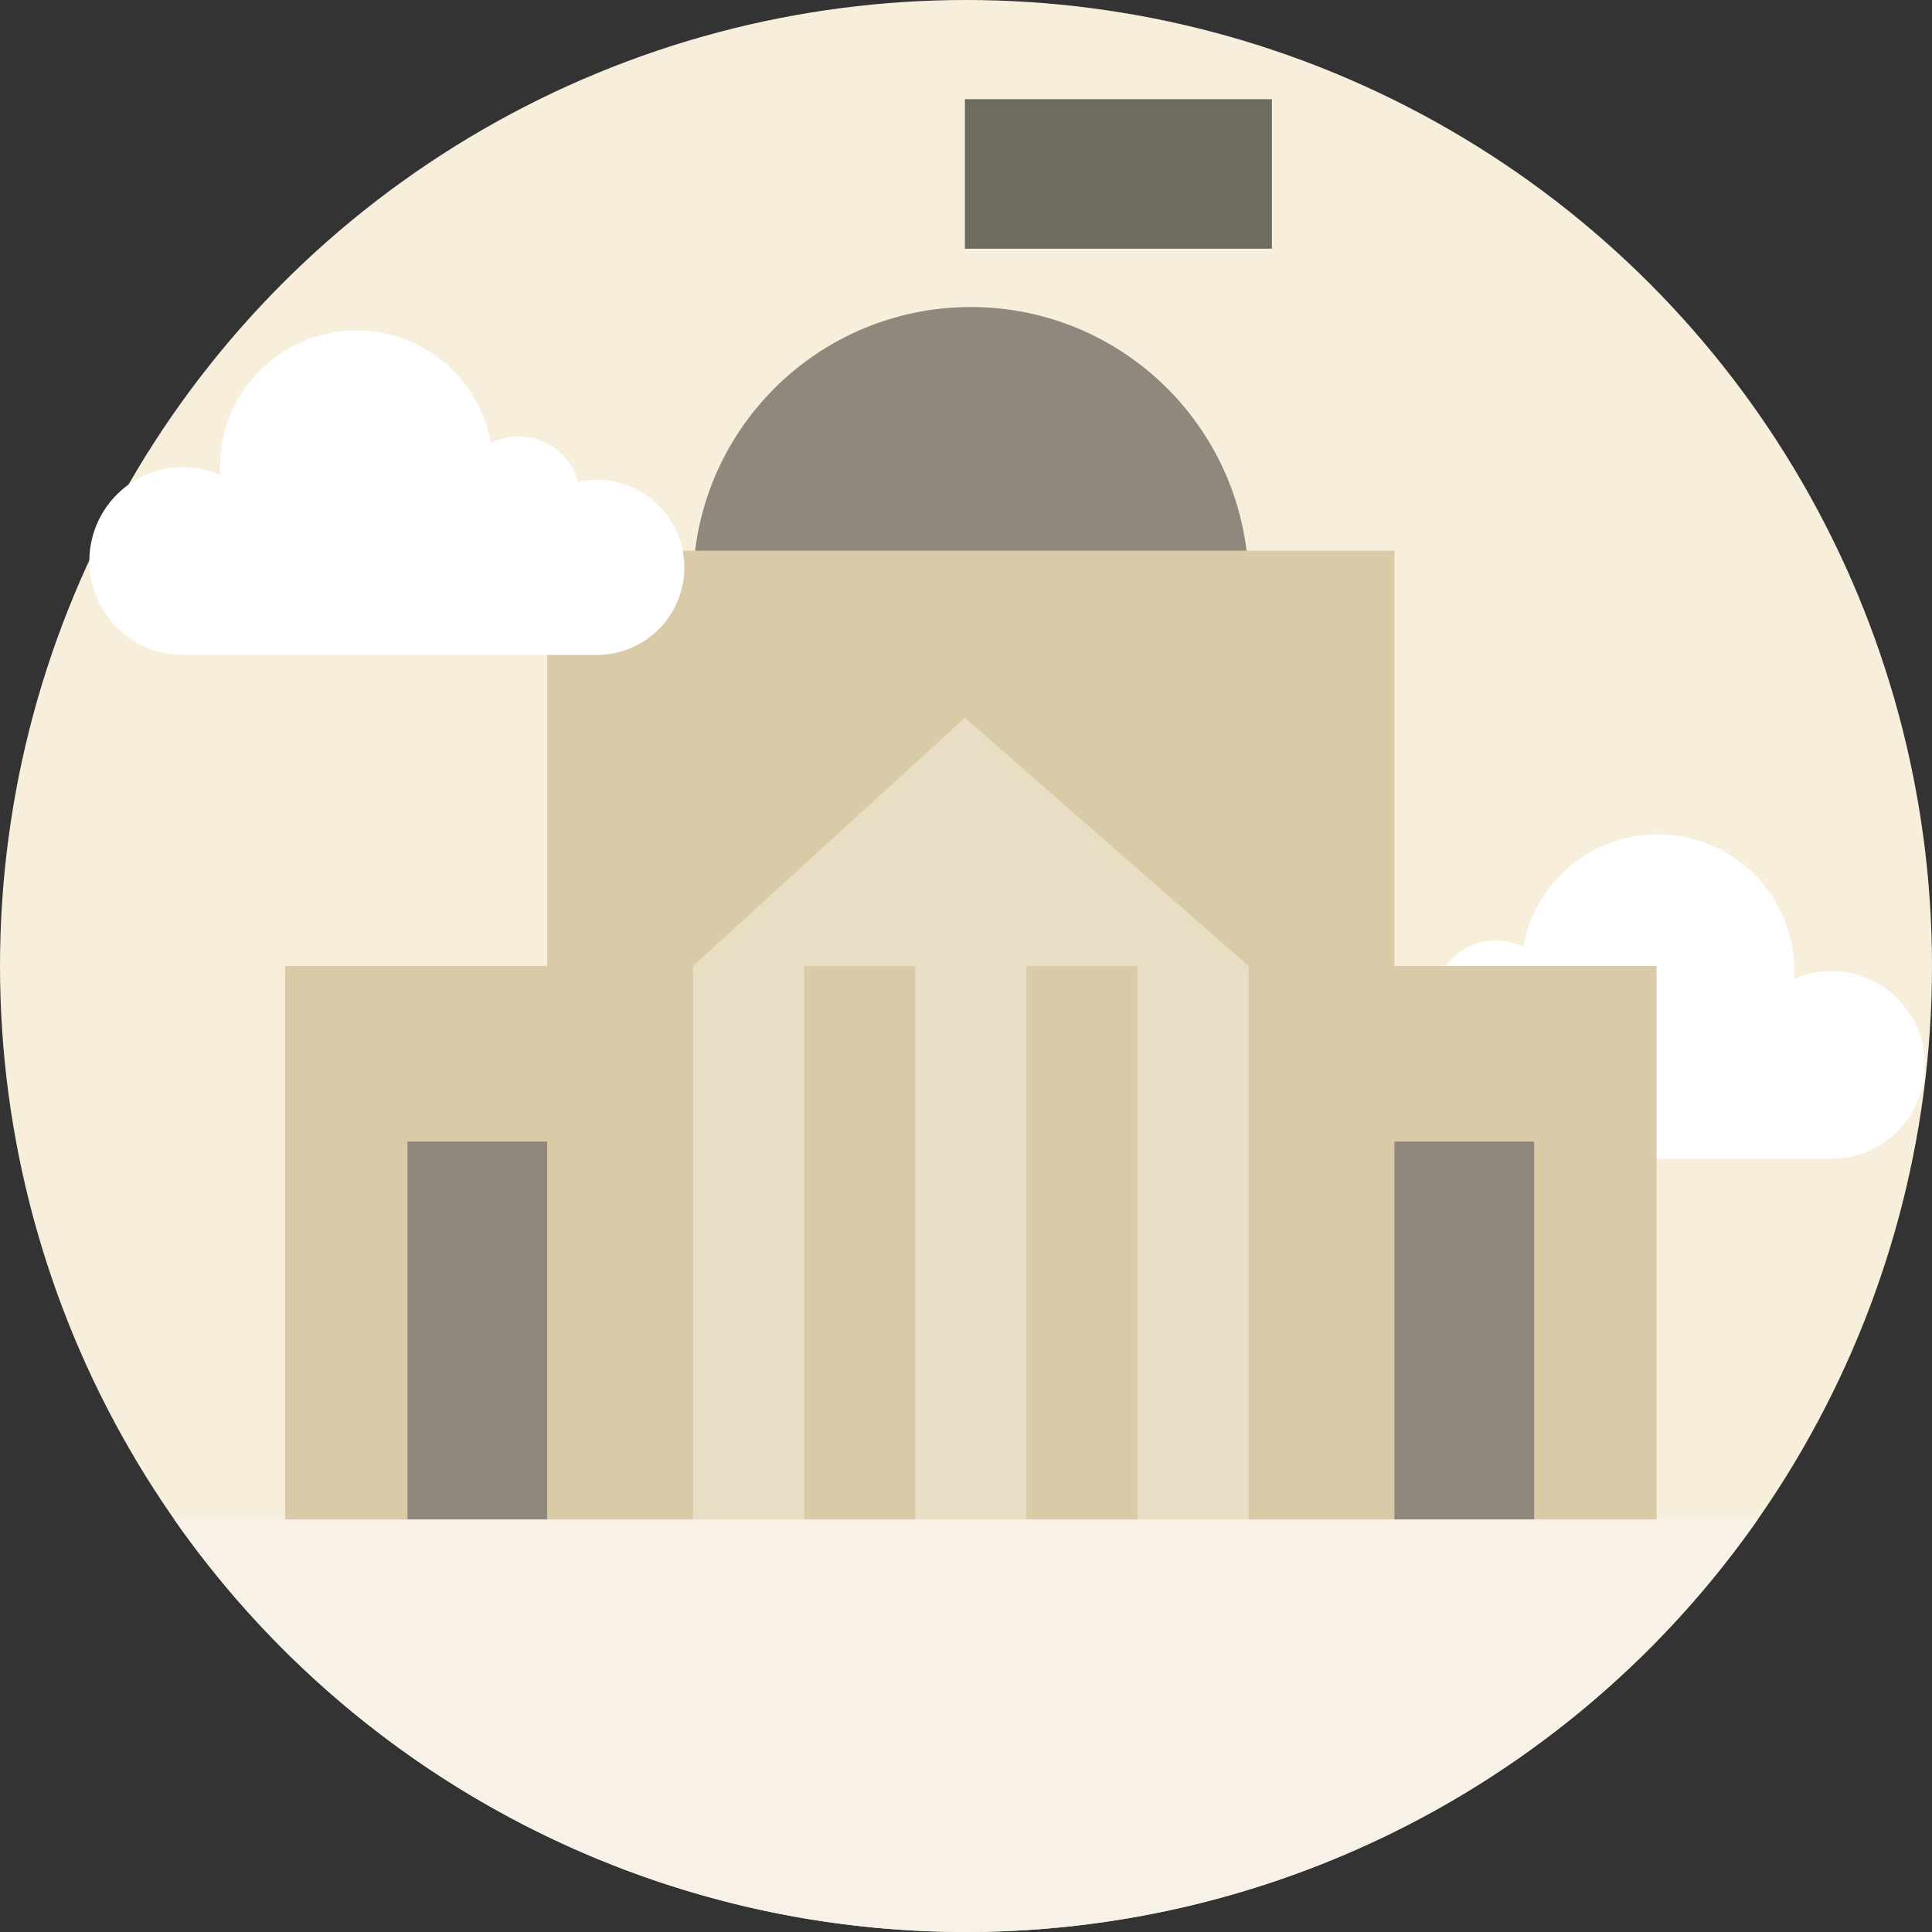 <svg id="Layer_1" data-name="Layer 1" xmlns="http://www.w3.org/2000/svg" viewBox="0 0 200 200">
  <rect x="0" y="0" width="200" height="200" fill="#333333" stroke="none"/>
  <defs>
    <style>
      .cls-1 {
        fill: #f7eedb;
      }

      .cls-2 {
        fill: #fff;
      }

      .cls-3 {
        fill: #8e887d;
      }

      .cls-4 {
        fill: #6f6b60;
      }

      .cls-5 {
        fill: #dacba8;
      }

      .cls-6 {
        fill: #3558a7;
      }

      .cls-7 {
        fill: #e8dec4;
      }

      .cls-8 {
        fill: #f7f1e7;
      }
    </style>
  </defs>
  <title>1government</title>
  <circle class="cls-1" cx="100" cy="100" r="100"/>
  <path class="cls-2" d="M189.634,100.516a9.684,9.684,0,0,0-3.942.838c.017-.278.043-.555.043-.838a14.129,14.129,0,0,0-28.041-2.48,6.377,6.377,0,0,0-9.021,4.027,9.056,9.056,0,1,0-1.948,17.9h42.909a9.724,9.724,0,0,0,0-19.447Z"/>
  <circle class="cls-3" cx="100.499" cy="60.542" r="28.758"/>
  <rect class="cls-4" x="99.886" y="10.27" width="31.779" height="15.478"/>
  <rect class="cls-5" x="56.645" y="57.003" width="87.709" height="45.627"/>
  <rect class="cls-6" x="31.509" y="100" width="137.979" height="71.779"/>
  <path class="cls-5" d="M171.488,100H29.51v70.926c.289.287.582.57.874.853H169.617q.948-.92,1.872-1.865Z"/>
  <polygon class="cls-7" points="71.741 100 129.257 100 99.886 74.307 71.741 100"/>
  <rect class="cls-7" x="71.741" y="100" width="11.503" height="71.779"/>
  <rect class="cls-7" x="94.747" y="100" width="11.503" height="71.779"/>
  <rect class="cls-7" x="117.754" y="100" width="11.503" height="71.779"/>
  <rect class="cls-3" x="42.182" y="118.171" width="14.463" height="43.084"/>
  <rect class="cls-3" x="144.353" y="118.171" width="14.463" height="43.084"/>
  <path class="cls-8" d="M18.035,157.291a100.006,100.006,0,0,0,163.929,0Z"/>
  <path class="cls-2" d="M18.876,48.348a9.684,9.684,0,0,1,3.942.839c-.017-.278-.043-.555-.043-.839a14.129,14.129,0,0,1,28.041-2.48,6.377,6.377,0,0,1,9.021,4.027,9.056,9.056,0,1,1,1.948,17.9H18.876a9.724,9.724,0,0,1,0-19.447Z"/>
</svg>
